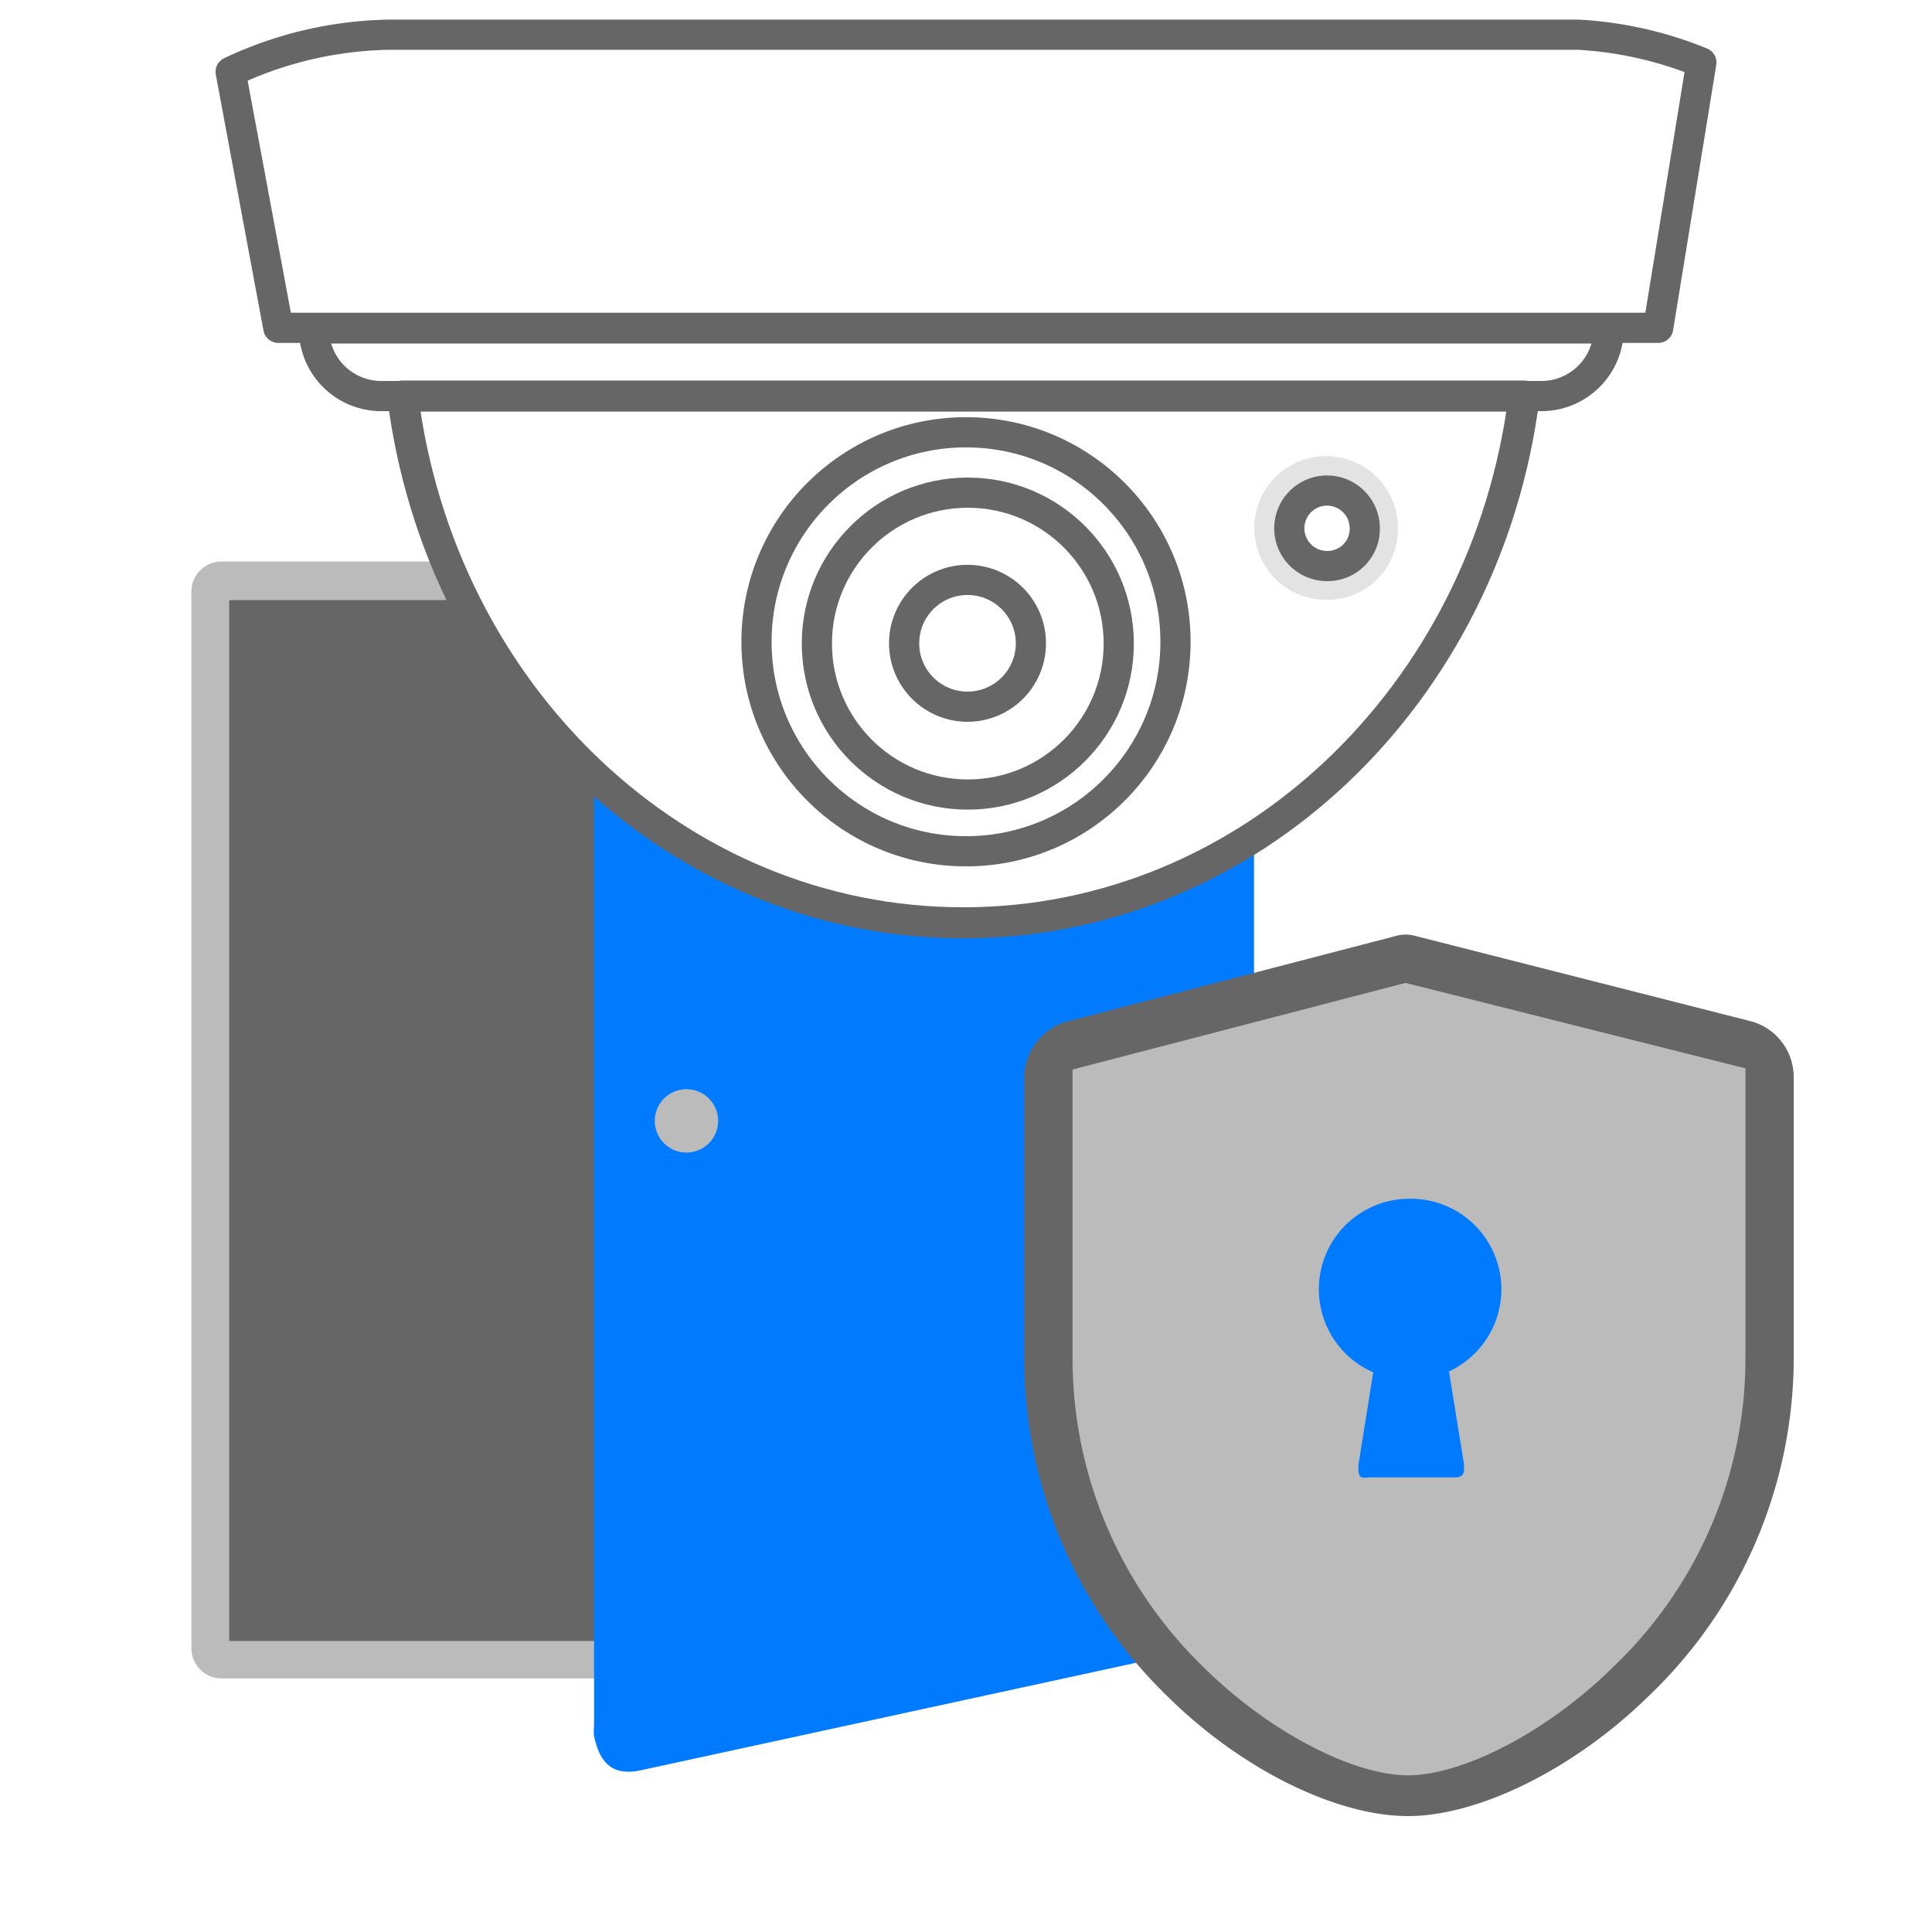<svg xmlns="http://www.w3.org/2000/svg" xmlns:xlink="http://www.w3.org/1999/xlink" viewBox="0 0 64 64"><defs><style>.cls-1,.cls-10,.cls-11,.cls-8,.cls-9{fill:none;}.cls-1{clip-rule:evenodd;}.cls-2{clip-path:url(#clip-path);}.cls-3,.cls-7{fill:#666;}.cls-10,.cls-3,.cls-5,.cls-6,.cls-8,.cls-9{fill-rule:evenodd;}.cls-4,.cls-6{fill:#bbb;}.cls-5{fill:#007aff;}.cls-10,.cls-11,.cls-8,.cls-9{stroke:#666;stroke-linecap:round;stroke-linejoin:round;}.cls-8{stroke-width:1.03px;}.cls-10{isolation:isolate;opacity:0.18;}</style><clipPath id="clip-path"><path class="cls-1" d="M31.91,30.57c-8.61,0-15.85-6.27-18-14.8H5.68V59H43.07V26.6A17.82,17.82,0,0,1,31.91,30.57Z"/></clipPath></defs><g id="圖層_4" data-name="圖層 4"><g class="cls-2"><g id="Door"><polygon id="Rectangle" class="cls-3" points="7.58 19.84 31.74 19.84 31.74 54.4 7.58 54.4 7.58 19.84"/><path id="Rectangle-2" data-name="Rectangle" class="cls-4" d="M32,18.6H7.34a1,1,0,0,0-1,1v35a1,1,0,0,0,1,1H32a1,1,0,0,0,1-1v-35A1,1,0,0,0,32,18.6Zm-.24,1.28V54.36H7.59V19.88H31.74Z"/><path id="Rectangle-3" data-name="Rectangle" class="cls-5" d="M21.3,15.83l19.24,4.76a1.27,1.27,0,0,1,1,1.22v31.4a1.27,1.27,0,0,1-1,1.24L21.24,58.64c-.92.2-1.36-.2-1.56-1.12a1.47,1.47,0,0,1,0-.36V16.92c0-.76.3-1.15,1.24-1.15A1.52,1.52,0,0,1,21.3,15.83Z"/><circle id="Oval" class="cls-4" cx="22.74" cy="37.13" r="1.05"/></g></g><g id="Security"><path id="Rectangle-4" data-name="Rectangle" class="cls-6" d="M36,35l10.57-2.71h0L57.34,35A1.12,1.12,0,0,1,58.18,36v9c0,8.81-7.83,14-11.54,14S35.17,53.82,35.17,45V36A1.1,1.1,0,0,1,36,35Z"/><path id="Rectangle-5" data-name="Rectangle" class="cls-7" d="M46.26,31,35.38,33.83a1.94,1.94,0,0,0-1.45,1.87V45a15.56,15.56,0,0,0,4.71,11.16c2.48,2.47,5.65,4,8,4s5.53-1.57,8-4A15.51,15.51,0,0,0,59.42,45V35.7A1.92,1.92,0,0,0,58,33.83L46.87,31A1.15,1.15,0,0,0,46.26,31Zm.3,1.56,11.26,2.83V45a14.1,14.1,0,0,1-4.36,10.2c-2.24,2.22-5.05,3.61-6.82,3.61s-4.56-1.39-6.79-3.6l-.08-.08A14.22,14.22,0,0,1,35.53,45V35.43Z"/><path id="Combined-Shape" class="cls-5" d="M46.71,39.71A3,3,0,0,1,48,45.43l.5,3.09c0,.26,0,.38-.24.42H45.3C45,49,45,48.83,45,48.6c0,0,0-.05,0-.08l.49-3.06a3,3,0,0,1,1.22-5.75Z"/></g><path class="cls-8" d="M50.49,13.12C49.25,23,41.4,30.57,31.91,30.57S14.58,23,13.34,13.12Z"/><path id="qvr_face-K" data-name="qvr face-K" class="cls-9" d="M12.87,1.15l39.42,0a12.58,12.58,0,0,1,4.07.92l-1.43,8.79H9.22L7.64,2.38A12.72,12.72,0,0,1,12.87,1.15Z"/><path class="cls-9" d="M53.29,10.88a2.23,2.23,0,0,1-2.23,2.24H12.63a2.23,2.23,0,0,1-2.23-2.24Z"/><path class="cls-10" d="M44,19.37a1.88,1.88,0,1,1,1.81-1.88A1.84,1.84,0,0,1,44,19.37Z"/><path class="cls-9" d="M44,18.75a1.25,1.25,0,1,1,1.21-1.25A1.23,1.23,0,0,1,44,18.75Z"/><circle class="cls-11" cx="32" cy="21.26" r="6.94"/><circle class="cls-11" cx="32.06" cy="21.32" r="5"/><circle class="cls-11" cx="32.05" cy="21.31" r="2.1"/></g></svg>